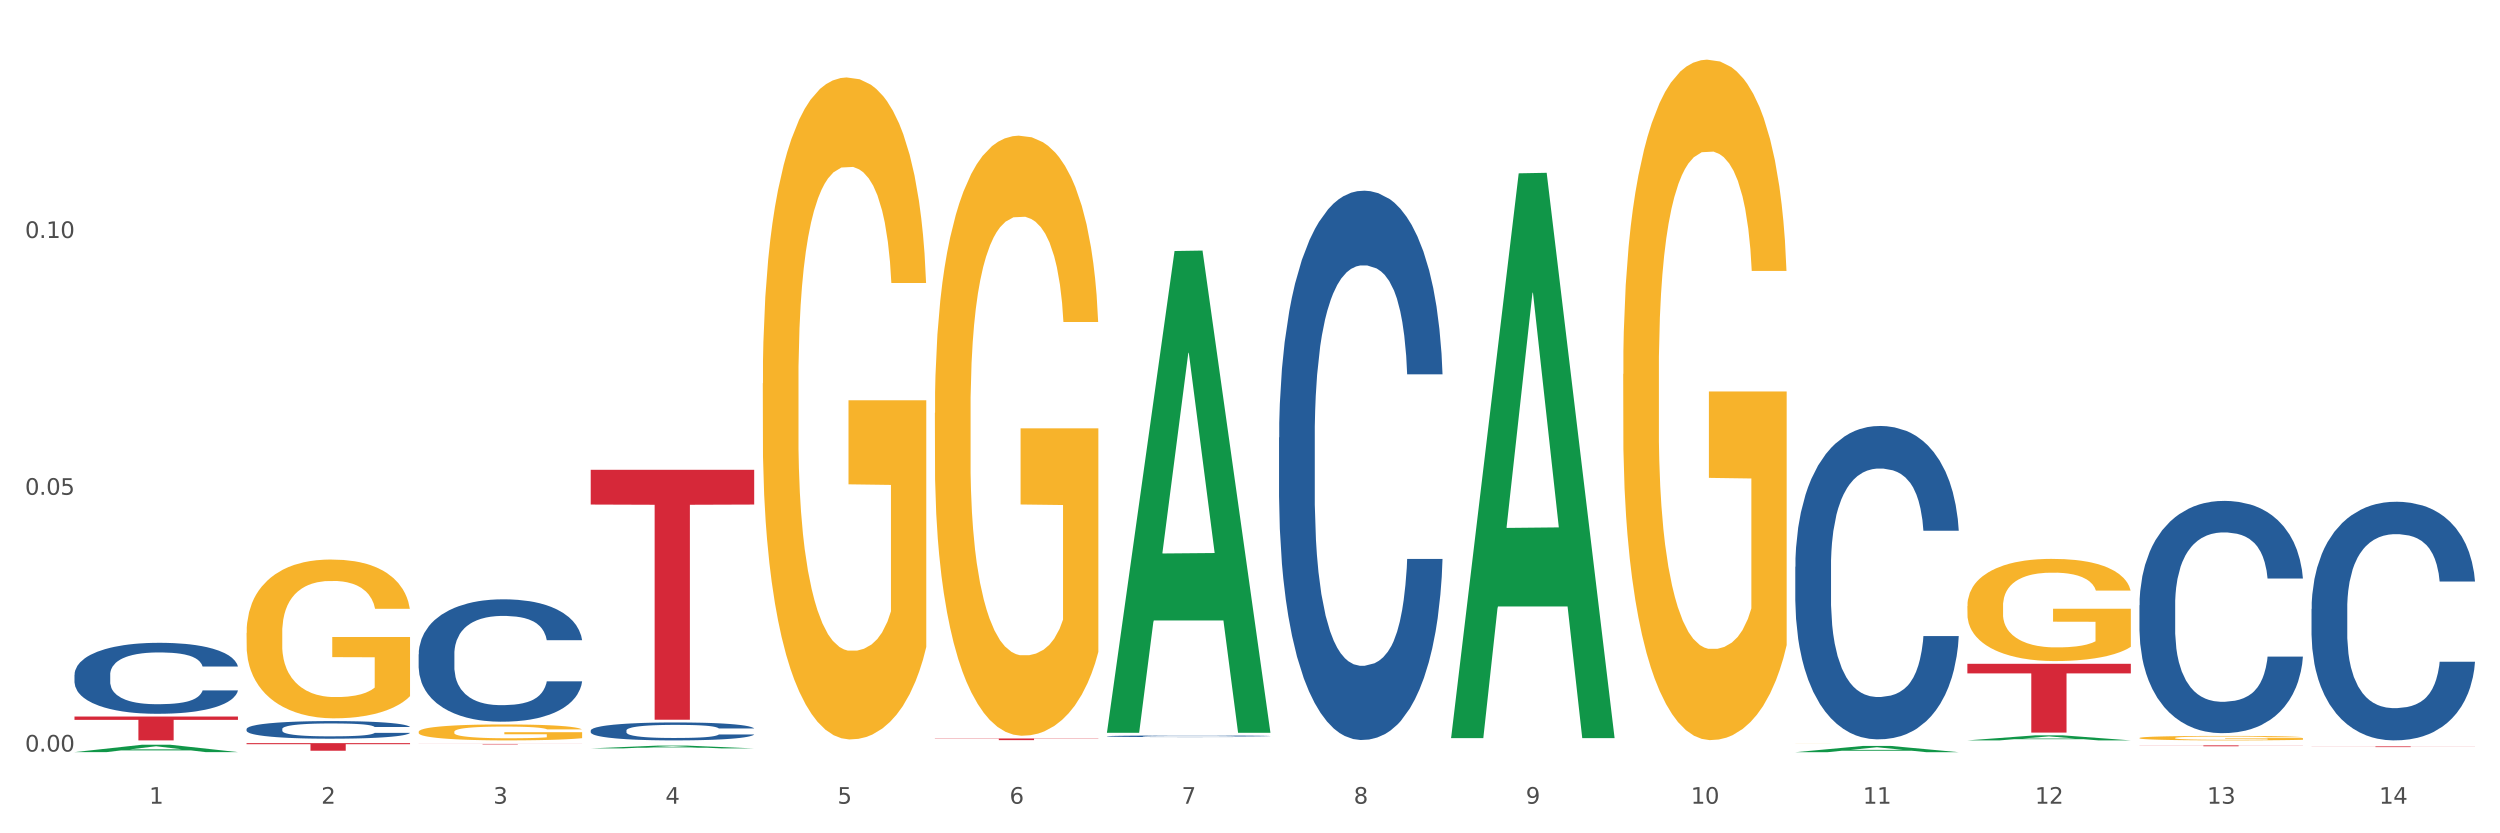 <?xml version="1.0" encoding="utf-8" standalone="no"?>
<!DOCTYPE svg PUBLIC "-//W3C//DTD SVG 1.1//EN"
  "http://www.w3.org/Graphics/SVG/1.1/DTD/svg11.dtd">
<svg xmlns:xlink="http://www.w3.org/1999/xlink" width="1080pt" height="360pt" viewBox="0 0 1080 360" xmlns="http://www.w3.org/2000/svg" version="1.1">
 <rect x="0" y="0" width="1080" height="360" fill="#333333" stroke="none"/>
 <defs>
  <style type="text/css">*{stroke-linejoin: round; stroke-linecap: butt}</style>
 </defs>
 <g id="figure_1">
  <g id="patch_1">
   <path d="M 0 360 
L 1080 360 
L 1080 0 
L 0 0 
z
" style="fill: #ffffff; stroke: #ffffff; stroke-linejoin: miter"/>
  </g>
  <g id="axes_1">
   <g id="matplotlib.axis_1">
    <g id="xtick_1">
     <g id="text_1">
      <!-- 1 -->
      <g style="fill: #4d4d4d" transform="translate(64.432 347.204) scale(0.096 -0.096)">
       <defs>
        <path id="DejaVuSans-31" d="M 794 531 
L 1825 531 
L 1825 4091 
L 703 3866 
L 703 4441 
L 1819 4666 
L 2450 4666 
L 2450 531 
L 3481 531 
L 3481 0 
L 794 0 
L 794 531 
z
" transform="scale(0.016)"/>
       </defs>
       <use xlink:href="#DejaVuSans-31"/>
      </g>
     </g>
    </g>
    <g id="xtick_2">
     <g id="text_2">
      <!-- 2 -->
      <g style="fill: #4d4d4d" transform="translate(138.771 347.204) scale(0.096 -0.096)">
       <defs>
        <path id="DejaVuSans-32" d="M 1228 531 
L 3431 531 
L 3431 0 
L 469 0 
L 469 531 
Q 828 903 1448 1529 
Q 2069 2156 2228 2338 
Q 2531 2678 2651 2914 
Q 2772 3150 2772 3378 
Q 2772 3750 2511 3984 
Q 2250 4219 1831 4219 
Q 1534 4219 1204 4116 
Q 875 4013 500 3803 
L 500 4441 
Q 881 4594 1212 4672 
Q 1544 4750 1819 4750 
Q 2544 4750 2975 4387 
Q 3406 4025 3406 3419 
Q 3406 3131 3298 2873 
Q 3191 2616 2906 2266 
Q 2828 2175 2409 1742 
Q 1991 1309 1228 531 
z
" transform="scale(0.016)"/>
       </defs>
       <use xlink:href="#DejaVuSans-32"/>
      </g>
     </g>
    </g>
    <g id="xtick_3">
     <g id="text_3">
      <!-- 3 -->
      <g style="fill: #4d4d4d" transform="translate(213.109 347.204) scale(0.096 -0.096)">
       <defs>
        <path id="DejaVuSans-33" d="M 2597 2516 
Q 3050 2419 3304 2112 
Q 3559 1806 3559 1356 
Q 3559 666 3084 287 
Q 2609 -91 1734 -91 
Q 1441 -91 1130 -33 
Q 819 25 488 141 
L 488 750 
Q 750 597 1062 519 
Q 1375 441 1716 441 
Q 2309 441 2620 675 
Q 2931 909 2931 1356 
Q 2931 1769 2642 2001 
Q 2353 2234 1838 2234 
L 1294 2234 
L 1294 2753 
L 1863 2753 
Q 2328 2753 2575 2939 
Q 2822 3125 2822 3475 
Q 2822 3834 2567 4026 
Q 2313 4219 1838 4219 
Q 1578 4219 1281 4162 
Q 984 4106 628 3988 
L 628 4550 
Q 988 4650 1302 4700 
Q 1616 4750 1894 4750 
Q 2613 4750 3031 4423 
Q 3450 4097 3450 3541 
Q 3450 3153 3228 2886 
Q 3006 2619 2597 2516 
z
" transform="scale(0.016)"/>
       </defs>
       <use xlink:href="#DejaVuSans-33"/>
      </g>
     </g>
    </g>
    <g id="xtick_4">
     <g id="text_4">
      <!-- 4 -->
      <g style="fill: #4d4d4d" transform="translate(287.448 347.204) scale(0.096 -0.096)">
       <defs>
        <path id="DejaVuSans-34" d="M 2419 4116 
L 825 1625 
L 2419 1625 
L 2419 4116 
z
M 2253 4666 
L 3047 4666 
L 3047 1625 
L 3713 1625 
L 3713 1100 
L 3047 1100 
L 3047 0 
L 2419 0 
L 2419 1100 
L 313 1100 
L 313 1709 
L 2253 4666 
z
" transform="scale(0.016)"/>
       </defs>
       <use xlink:href="#DejaVuSans-34"/>
      </g>
     </g>
    </g>
    <g id="xtick_5">
     <g id="text_5">
      <!-- 5 -->
      <g style="fill: #4d4d4d" transform="translate(361.787 347.204) scale(0.096 -0.096)">
       <defs>
        <path id="DejaVuSans-35" d="M 691 4666 
L 3169 4666 
L 3169 4134 
L 1269 4134 
L 1269 2991 
Q 1406 3038 1543 3061 
Q 1681 3084 1819 3084 
Q 2600 3084 3056 2656 
Q 3513 2228 3513 1497 
Q 3513 744 3044 326 
Q 2575 -91 1722 -91 
Q 1428 -91 1123 -41 
Q 819 9 494 109 
L 494 744 
Q 775 591 1075 516 
Q 1375 441 1709 441 
Q 2250 441 2565 725 
Q 2881 1009 2881 1497 
Q 2881 1984 2565 2268 
Q 2250 2553 1709 2553 
Q 1456 2553 1204 2497 
Q 953 2441 691 2322 
L 691 4666 
z
" transform="scale(0.016)"/>
       </defs>
       <use xlink:href="#DejaVuSans-35"/>
      </g>
     </g>
    </g>
    <g id="xtick_6">
     <g id="text_6">
      <!-- 6 -->
      <g style="fill: #4d4d4d" transform="translate(436.125 347.204) scale(0.096 -0.096)">
       <defs>
        <path id="DejaVuSans-36" d="M 2113 2584 
Q 1688 2584 1439 2293 
Q 1191 2003 1191 1497 
Q 1191 994 1439 701 
Q 1688 409 2113 409 
Q 2538 409 2786 701 
Q 3034 994 3034 1497 
Q 3034 2003 2786 2293 
Q 2538 2584 2113 2584 
z
M 3366 4563 
L 3366 3988 
Q 3128 4100 2886 4159 
Q 2644 4219 2406 4219 
Q 1781 4219 1451 3797 
Q 1122 3375 1075 2522 
Q 1259 2794 1537 2939 
Q 1816 3084 2150 3084 
Q 2853 3084 3261 2657 
Q 3669 2231 3669 1497 
Q 3669 778 3244 343 
Q 2819 -91 2113 -91 
Q 1303 -91 875 529 
Q 447 1150 447 2328 
Q 447 3434 972 4092 
Q 1497 4750 2381 4750 
Q 2619 4750 2861 4703 
Q 3103 4656 3366 4563 
z
" transform="scale(0.016)"/>
       </defs>
       <use xlink:href="#DejaVuSans-36"/>
      </g>
     </g>
    </g>
    <g id="xtick_7">
     <g id="text_7">
      <!-- 7 -->
      <g style="fill: #4d4d4d" transform="translate(510.464 347.204) scale(0.096 -0.096)">
       <defs>
        <path id="DejaVuSans-37" d="M 525 4666 
L 3525 4666 
L 3525 4397 
L 1831 0 
L 1172 0 
L 2766 4134 
L 525 4134 
L 525 4666 
z
" transform="scale(0.016)"/>
       </defs>
       <use xlink:href="#DejaVuSans-37"/>
      </g>
     </g>
    </g>
    <g id="xtick_8">
     <g id="text_8">
      <!-- 8 -->
      <g style="fill: #4d4d4d" transform="translate(584.803 347.204) scale(0.096 -0.096)">
       <defs>
        <path id="DejaVuSans-38" d="M 2034 2216 
Q 1584 2216 1326 1975 
Q 1069 1734 1069 1313 
Q 1069 891 1326 650 
Q 1584 409 2034 409 
Q 2484 409 2743 651 
Q 3003 894 3003 1313 
Q 3003 1734 2745 1975 
Q 2488 2216 2034 2216 
z
M 1403 2484 
Q 997 2584 770 2862 
Q 544 3141 544 3541 
Q 544 4100 942 4425 
Q 1341 4750 2034 4750 
Q 2731 4750 3128 4425 
Q 3525 4100 3525 3541 
Q 3525 3141 3298 2862 
Q 3072 2584 2669 2484 
Q 3125 2378 3379 2068 
Q 3634 1759 3634 1313 
Q 3634 634 3220 271 
Q 2806 -91 2034 -91 
Q 1263 -91 848 271 
Q 434 634 434 1313 
Q 434 1759 690 2068 
Q 947 2378 1403 2484 
z
M 1172 3481 
Q 1172 3119 1398 2916 
Q 1625 2713 2034 2713 
Q 2441 2713 2670 2916 
Q 2900 3119 2900 3481 
Q 2900 3844 2670 4047 
Q 2441 4250 2034 4250 
Q 1625 4250 1398 4047 
Q 1172 3844 1172 3481 
z
" transform="scale(0.016)"/>
       </defs>
       <use xlink:href="#DejaVuSans-38"/>
      </g>
     </g>
    </g>
    <g id="xtick_9">
     <g id="text_9">
      <!-- 9 -->
      <g style="fill: #4d4d4d" transform="translate(659.142 347.204) scale(0.096 -0.096)">
       <defs>
        <path id="DejaVuSans-39" d="M 703 97 
L 703 672 
Q 941 559 1184 500 
Q 1428 441 1663 441 
Q 2288 441 2617 861 
Q 2947 1281 2994 2138 
Q 2813 1869 2534 1725 
Q 2256 1581 1919 1581 
Q 1219 1581 811 2004 
Q 403 2428 403 3163 
Q 403 3881 828 4315 
Q 1253 4750 1959 4750 
Q 2769 4750 3195 4129 
Q 3622 3509 3622 2328 
Q 3622 1225 3098 567 
Q 2575 -91 1691 -91 
Q 1453 -91 1209 -44 
Q 966 3 703 97 
z
M 1959 2075 
Q 2384 2075 2632 2365 
Q 2881 2656 2881 3163 
Q 2881 3666 2632 3958 
Q 2384 4250 1959 4250 
Q 1534 4250 1286 3958 
Q 1038 3666 1038 3163 
Q 1038 2656 1286 2365 
Q 1534 2075 1959 2075 
z
" transform="scale(0.016)"/>
       </defs>
       <use xlink:href="#DejaVuSans-39"/>
      </g>
     </g>
    </g>
    <g id="xtick_10">
     <g id="text_10">
      <!-- 10 -->
      <g style="fill: #4d4d4d" transform="translate(730.426 347.204) scale(0.096 -0.096)">
       <defs>
        <path id="DejaVuSans-30" d="M 2034 4250 
Q 1547 4250 1301 3770 
Q 1056 3291 1056 2328 
Q 1056 1369 1301 889 
Q 1547 409 2034 409 
Q 2525 409 2770 889 
Q 3016 1369 3016 2328 
Q 3016 3291 2770 3770 
Q 2525 4250 2034 4250 
z
M 2034 4750 
Q 2819 4750 3233 4129 
Q 3647 3509 3647 2328 
Q 3647 1150 3233 529 
Q 2819 -91 2034 -91 
Q 1250 -91 836 529 
Q 422 1150 422 2328 
Q 422 3509 836 4129 
Q 1250 4750 2034 4750 
z
" transform="scale(0.016)"/>
       </defs>
       <use xlink:href="#DejaVuSans-31"/>
       <use xlink:href="#DejaVuSans-30" transform="translate(63.623 0)"/>
      </g>
     </g>
    </g>
    <g id="xtick_11">
     <g id="text_11">
      <!-- 11 -->
      <g style="fill: #4d4d4d" transform="translate(804.765 347.204) scale(0.096 -0.096)">
       <use xlink:href="#DejaVuSans-31"/>
       <use xlink:href="#DejaVuSans-31" transform="translate(63.623 0)"/>
      </g>
     </g>
    </g>
    <g id="xtick_12">
     <g id="text_12">
      <!-- 12 -->
      <g style="fill: #4d4d4d" transform="translate(879.104 347.204) scale(0.096 -0.096)">
       <use xlink:href="#DejaVuSans-31"/>
       <use xlink:href="#DejaVuSans-32" transform="translate(63.623 0)"/>
      </g>
     </g>
    </g>
    <g id="xtick_13">
     <g id="text_13">
      <!-- 13 -->
      <g style="fill: #4d4d4d" transform="translate(953.442 347.204) scale(0.096 -0.096)">
       <use xlink:href="#DejaVuSans-31"/>
       <use xlink:href="#DejaVuSans-33" transform="translate(63.623 0)"/>
      </g>
     </g>
    </g>
    <g id="xtick_14">
     <g id="text_14">
      <!-- 14 -->
      <g style="fill: #4d4d4d" transform="translate(1027.781 347.204) scale(0.096 -0.096)">
       <use xlink:href="#DejaVuSans-31"/>
       <use xlink:href="#DejaVuSans-34" transform="translate(63.623 0)"/>
      </g>
     </g>
    </g>
    <g id="xtick_15"/>
    <g id="xtick_16"/>
    <g id="xtick_17"/>
    <g id="xtick_18"/>
    <g id="xtick_19"/>
    <g id="xtick_20"/>
    <g id="xtick_21"/>
    <g id="xtick_22"/>
    <g id="xtick_23"/>
    <g id="xtick_24"/>
    <g id="xtick_25"/>
    <g id="xtick_26"/>
    <g id="xtick_27"/>
   </g>
   <g id="matplotlib.axis_2">
    <g id="ytick_1">
     <g id="text_15">
      <!-- 0.00 -->
      <g style="fill: #4d4d4d" transform="translate(10.8 324.68) scale(0.096 -0.096)">
       <defs>
        <path id="DejaVuSans-2e" d="M 684 794 
L 1344 794 
L 1344 0 
L 684 0 
L 684 794 
z
" transform="scale(0.016)"/>
       </defs>
       <use xlink:href="#DejaVuSans-30"/>
       <use xlink:href="#DejaVuSans-2e" transform="translate(63.623 0)"/>
       <use xlink:href="#DejaVuSans-30" transform="translate(95.41 0)"/>
       <use xlink:href="#DejaVuSans-30" transform="translate(159.033 0)"/>
      </g>
     </g>
    </g>
    <g id="ytick_2">
     <g id="text_16">
      <!-- 0.05 -->
      <g style="fill: #4d4d4d" transform="translate(10.8 213.744) scale(0.096 -0.096)">
       <use xlink:href="#DejaVuSans-30"/>
       <use xlink:href="#DejaVuSans-2e" transform="translate(63.623 0)"/>
       <use xlink:href="#DejaVuSans-30" transform="translate(95.41 0)"/>
       <use xlink:href="#DejaVuSans-35" transform="translate(159.033 0)"/>
      </g>
     </g>
    </g>
    <g id="ytick_3">
     <g id="text_17">
      <!-- 0.10 -->
      <g style="fill: #4d4d4d" transform="translate(10.8 102.808) scale(0.096 -0.096)">
       <use xlink:href="#DejaVuSans-30"/>
       <use xlink:href="#DejaVuSans-2e" transform="translate(63.623 0)"/>
       <use xlink:href="#DejaVuSans-31" transform="translate(95.41 0)"/>
       <use xlink:href="#DejaVuSans-30" transform="translate(159.033 0)"/>
      </g>
     </g>
    </g>
    <g id="ytick_4"/>
    <g id="ytick_5"/>
    <g id="ytick_6"/>
   </g>
   <g id="PolyCollection_1">
    <path d="M 32.175 324.91 
L 32.248 324.907 
L 61.37 321.723 
L 73.456 321.72 
L 102.797 324.916 
L 88.818 324.916 
L 82.484 324.172 
L 52.415 324.172 
L 52.197 324.184 
L 46.081 324.916 
L 32.175 324.916 
L 32.175 324.91 
L 56.201 323.727 
L 78.698 323.724 
L 67.559 322.401 
L 67.413 322.395 
L 67.267 322.404 
L 56.128 323.724 
L 56.201 323.727 
L 32.175 324.91 
z
" clip-path="url(#p1dd35974db)" style="fill: #109648"/>
    <path d="M 180.852 321.371 
L 251.474 321.371 
L 251.474 321.4 
L 223.694 321.4 
L 223.694 321.581 
L 208.465 321.581 
L 208.465 321.4 
L 180.852 321.4 
L 180.852 321.371 
L 180.852 321.371 
z
" clip-path="url(#p1dd35974db)" style="fill: #d62839"/>
    <path d="M 255.191 202.965 
L 325.813 202.965 
L 325.813 217.966 
L 298.033 218.068 
L 298.033 310.914 
L 282.804 310.914 
L 282.804 218.068 
L 255.191 217.966 
L 255.191 203.066 
L 255.191 202.965 
z
" clip-path="url(#p1dd35974db)" style="fill: #d62839"/>
    <path d="M 403.869 319.031 
L 474.49 319.031 
L 474.49 319.13 
L 446.71 319.131 
L 446.71 319.745 
L 431.481 319.745 
L 431.481 319.131 
L 403.869 319.13 
L 403.869 319.032 
L 403.869 319.031 
z
" clip-path="url(#p1dd35974db)" style="fill: #d62839"/>
    <path d="M 849.901 286.765 
L 920.523 286.765 
L 920.523 290.895 
L 892.742 290.923 
L 892.742 316.487 
L 877.514 316.487 
L 877.514 290.923 
L 849.901 290.895 
L 849.901 286.793 
L 849.901 286.765 
z
" clip-path="url(#p1dd35974db)" style="fill: #d62839"/>
    <path d="M 924.24 321.995 
L 994.861 321.995 
L 994.861 322.05 
L 967.081 322.05 
L 967.081 322.389 
L 951.852 322.389 
L 951.852 322.05 
L 924.24 322.05 
L 924.24 321.995 
L 924.24 321.995 
z
" clip-path="url(#p1dd35974db)" style="fill: #d62839"/>
    <path d="M 106.514 273.417 
L 106.597 273.354 
L 106.597 271.098 
L 106.764 269.156 
L 107.598 264.457 
L 108.848 260.572 
L 109.765 258.504 
L 110.683 256.812 
L 111.767 255.121 
L 113.101 253.366 
L 115.519 250.797 
L 117.019 249.482 
L 118.854 248.103 
L 122.189 246.098 
L 124.607 244.97 
L 127.108 244.03 
L 131.194 242.903 
L 133.862 242.401 
L 136.697 242.025 
L 140.115 241.775 
L 142.7 241.712 
L 148.37 241.9 
L 153.206 242.464 
L 155.54 242.903 
L 158.542 243.654 
L 160.126 244.156 
L 162.711 245.158 
L 165.379 246.474 
L 167.213 247.602 
L 169.965 249.732 
L 172.049 251.863 
L 173.967 254.494 
L 174.968 256.311 
L 175.718 258.003 
L 176.385 259.945 
L 177.052 263.016 
L 162.044 263.016 
L 161.46 260.823 
L 160.543 258.755 
L 159.209 256.75 
L 158.042 255.497 
L 156.041 253.93 
L 154.206 252.928 
L 152.289 252.176 
L 149.954 251.549 
L 148.12 251.236 
L 145.535 250.985 
L 140.449 251.048 
L 137.03 251.549 
L 134.696 252.176 
L 133.195 252.74 
L 131.861 253.366 
L 130.36 254.244 
L 128.609 255.559 
L 127.358 256.75 
L 126.108 258.254 
L 125.107 259.757 
L 124.19 261.512 
L 123.44 263.391 
L 122.856 265.334 
L 122.356 267.715 
L 121.939 271.662 
L 121.939 280.246 
L 122.106 282.189 
L 122.522 284.758 
L 123.023 286.7 
L 123.856 289.018 
L 124.607 290.585 
L 126.024 292.84 
L 127.609 294.72 
L 128.859 295.911 
L 130.11 296.913 
L 132.278 298.291 
L 134.696 299.419 
L 136.78 300.109 
L 139.615 300.735 
L 141.533 300.986 
L 143.2 301.111 
L 147.286 301.111 
L 150.204 300.923 
L 153.456 300.484 
L 155.957 299.921 
L 158.042 299.231 
L 160.376 298.104 
L 161.877 297.038 
L 161.877 283.943 
L 143.534 283.88 
L 143.534 275.171 
L 177.135 275.171 
L 177.135 300.735 
L 175.718 302.051 
L 174.134 303.241 
L 172.466 304.307 
L 169.965 305.622 
L 166.963 306.876 
L 164.295 307.753 
L 161.46 308.505 
L 158.125 309.194 
L 153.789 309.82 
L 151.121 310.071 
L 147.786 310.259 
L 143.867 310.322 
L 140.449 310.196 
L 137.114 309.883 
L 133.612 309.319 
L 130.193 308.505 
L 127.609 307.69 
L 125.024 306.688 
L 122.272 305.372 
L 120.104 304.119 
L 118.437 302.991 
L 116.603 301.55 
L 114.601 299.67 
L 113.101 297.978 
L 111.767 296.224 
L 110.349 293.968 
L 109.349 292.026 
L 108.348 289.582 
L 107.764 287.765 
L 107.097 284.946 
L 106.597 280.998 
L 106.514 273.417 
z
" clip-path="url(#p1dd35974db)" style="fill: #f7b32b"/>
    <path d="M 998.578 263.075 
L 998.662 262.981 
L 998.662 260.345 
L 998.912 256.767 
L 999.83 250.176 
L 1000.999 245.186 
L 1003.003 239.348 
L 1004.088 236.9 
L 1005.507 234.169 
L 1008.429 229.744 
L 1011.768 225.978 
L 1014.105 223.906 
L 1015.858 222.588 
L 1019.781 220.234 
L 1022.035 219.198 
L 1024.373 218.351 
L 1026.376 217.786 
L 1029.715 217.127 
L 1032.387 216.844 
L 1035.475 216.75 
L 1038.063 216.844 
L 1041.486 217.221 
L 1046.494 218.351 
L 1048.414 219.01 
L 1051.002 220.14 
L 1053.673 221.646 
L 1055.844 223.153 
L 1058.348 225.319 
L 1060.936 228.143 
L 1063.44 231.721 
L 1065.193 235.017 
L 1066.612 238.5 
L 1067.864 242.738 
L 1068.783 247.351 
L 1069.2 251.212 
L 1053.924 251.212 
L 1053.506 247.728 
L 1052.671 243.962 
L 1051.837 241.419 
L 1050.918 239.348 
L 1049.499 236.994 
L 1048.247 235.487 
L 1046.16 233.698 
L 1044.24 232.569 
L 1042.654 231.909 
L 1040.734 231.345 
L 1036.644 230.78 
L 1033.722 230.78 
L 1031.886 230.968 
L 1029.632 231.439 
L 1027.712 232.098 
L 1025.458 233.228 
L 1023.705 234.452 
L 1021.952 236.052 
L 1020.95 237.182 
L 1019.448 239.254 
L 1018.446 240.949 
L 1017.11 243.867 
L 1016.359 245.939 
L 1015.023 251.306 
L 1014.439 255.26 
L 1014.188 257.991 
L 1014.022 261.004 
L 1014.022 275.692 
L 1014.522 282.283 
L 1014.94 285.108 
L 1015.608 288.309 
L 1016.86 292.452 
L 1018.696 296.501 
L 1020.616 299.42 
L 1022.202 301.209 
L 1023.705 302.527 
L 1025.207 303.563 
L 1027.044 304.504 
L 1028.547 305.069 
L 1030.8 305.634 
L 1033.472 305.917 
L 1035.559 305.917 
L 1039.816 305.446 
L 1041.736 304.975 
L 1043.572 304.316 
L 1045.576 303.28 
L 1047.162 302.15 
L 1048.08 301.303 
L 1049.583 299.514 
L 1050.752 297.631 
L 1051.753 295.465 
L 1052.421 293.582 
L 1053.172 290.757 
L 1053.757 287.556 
L 1053.924 285.861 
L 1069.2 285.861 
L 1068.866 289.251 
L 1068.282 292.546 
L 1067.113 296.972 
L 1066.195 299.514 
L 1064.776 302.621 
L 1063.273 305.258 
L 1061.186 308.176 
L 1059.266 310.342 
L 1057.263 312.225 
L 1055.092 313.92 
L 1051.169 316.274 
L 1049.75 316.933 
L 1046.745 318.063 
L 1044.407 318.722 
L 1040.985 319.381 
L 1037.479 319.758 
L 1033.806 319.852 
L 1030.55 319.664 
L 1026.96 319.099 
L 1024.707 318.534 
L 1022.202 317.686 
L 1019.281 316.368 
L 1016.526 314.767 
L 1013.938 312.884 
L 1011.517 310.719 
L 1009.263 308.271 
L 1006.342 304.222 
L 1004.171 300.267 
L 1002.585 296.595 
L 1001.5 293.488 
L 1000.415 289.533 
L 999.83 286.803 
L 998.912 280.212 
L 998.578 274.092 
L 998.578 263.075 
z
" clip-path="url(#p1dd35974db)" style="fill: #255c99"/>
    <path d="M 924.24 261.469 
L 924.323 261.377 
L 924.323 258.811 
L 924.573 255.329 
L 925.492 248.914 
L 926.66 244.057 
L 928.664 238.375 
L 929.749 235.992 
L 931.168 233.335 
L 934.09 229.028 
L 937.429 225.362 
L 939.766 223.346 
L 941.519 222.063 
L 945.443 219.772 
L 947.697 218.764 
L 950.034 217.939 
L 952.037 217.389 
L 955.377 216.748 
L 958.048 216.473 
L 961.136 216.381 
L 963.724 216.473 
L 967.147 216.839 
L 972.155 217.939 
L 974.075 218.58 
L 976.663 219.68 
L 979.335 221.146 
L 981.505 222.613 
L 984.009 224.72 
L 986.597 227.47 
L 989.101 230.952 
L 990.854 234.16 
L 992.273 237.55 
L 993.526 241.674 
L 994.444 246.165 
L 994.861 249.922 
L 979.585 249.922 
L 979.168 246.531 
L 978.333 242.866 
L 977.498 240.391 
L 976.58 238.375 
L 975.161 236.084 
L 973.908 234.618 
L 971.822 232.877 
L 969.902 231.777 
L 968.316 231.135 
L 966.396 230.586 
L 962.305 230.036 
L 959.383 230.036 
L 957.547 230.219 
L 955.293 230.677 
L 953.373 231.319 
L 951.119 232.418 
L 949.366 233.61 
L 947.613 235.168 
L 946.611 236.267 
L 945.109 238.283 
L 944.107 239.933 
L 942.771 242.774 
L 942.02 244.79 
L 940.685 250.014 
L 940.1 253.863 
L 939.85 256.52 
L 939.683 259.453 
L 939.683 273.749 
L 940.184 280.164 
L 940.601 282.913 
L 941.269 286.029 
L 942.521 290.061 
L 944.358 294.002 
L 946.278 296.843 
L 947.864 298.584 
L 949.366 299.867 
L 950.869 300.875 
L 952.705 301.792 
L 954.208 302.341 
L 956.462 302.891 
L 959.133 303.166 
L 961.22 303.166 
L 965.477 302.708 
L 967.397 302.25 
L 969.234 301.608 
L 971.237 300.6 
L 972.823 299.501 
L 973.742 298.676 
L 975.244 296.935 
L 976.413 295.102 
L 977.415 292.994 
L 978.082 291.161 
L 978.834 288.412 
L 979.418 285.296 
L 979.585 283.646 
L 994.861 283.646 
L 994.527 286.946 
L 993.943 290.153 
L 992.774 294.46 
L 991.856 296.935 
L 990.437 299.959 
L 988.934 302.525 
L 986.847 305.366 
L 984.927 307.473 
L 982.924 309.306 
L 980.754 310.956 
L 976.83 313.247 
L 975.411 313.888 
L 972.406 314.988 
L 970.069 315.63 
L 966.646 316.271 
L 963.14 316.638 
L 959.467 316.729 
L 956.211 316.546 
L 952.622 315.996 
L 950.368 315.446 
L 947.864 314.622 
L 944.942 313.339 
L 942.187 311.781 
L 939.599 309.948 
L 937.178 307.84 
L 934.925 305.457 
L 932.003 301.517 
L 929.832 297.668 
L 928.246 294.094 
L 927.161 291.069 
L 926.076 287.22 
L 925.492 284.563 
L 924.573 278.148 
L 924.24 272.191 
L 924.24 261.469 
z
" clip-path="url(#p1dd35974db)" style="fill: #255c99"/>
    <path d="M 775.562 244.848 
L 775.646 244.724 
L 775.646 241.262 
L 775.896 236.564 
L 776.814 227.908 
L 777.983 221.355 
L 779.986 213.689 
L 781.072 210.474 
L 782.491 206.888 
L 785.412 201.077 
L 788.752 196.131 
L 791.089 193.411 
L 792.842 191.68 
L 796.765 188.589 
L 799.019 187.229 
L 801.357 186.116 
L 803.36 185.374 
L 806.699 184.508 
L 809.37 184.138 
L 812.459 184.014 
L 815.047 184.138 
L 818.469 184.632 
L 823.478 186.116 
L 825.398 186.981 
L 827.986 188.465 
L 830.657 190.443 
L 832.828 192.422 
L 835.332 195.266 
L 837.92 198.975 
L 840.424 203.674 
L 842.177 208.001 
L 843.596 212.576 
L 844.848 218.14 
L 845.766 224.199 
L 846.184 229.268 
L 830.908 229.268 
L 830.49 224.694 
L 829.655 219.748 
L 828.821 216.409 
L 827.902 213.689 
L 826.483 210.598 
L 825.231 208.619 
L 823.144 206.27 
L 821.224 204.786 
L 819.638 203.921 
L 817.718 203.179 
L 813.628 202.437 
L 810.706 202.437 
L 808.87 202.684 
L 806.616 203.303 
L 804.696 204.168 
L 802.442 205.652 
L 800.689 207.259 
L 798.936 209.361 
L 797.934 210.845 
L 796.431 213.565 
L 795.43 215.791 
L 794.094 219.624 
L 793.343 222.344 
L 792.007 229.392 
L 791.423 234.585 
L 791.172 238.171 
L 791.005 242.128 
L 791.005 261.416 
L 791.506 270.072 
L 791.924 273.781 
L 792.591 277.985 
L 793.844 283.425 
L 795.68 288.742 
L 797.6 292.575 
L 799.186 294.925 
L 800.689 296.656 
L 802.191 298.016 
L 804.028 299.252 
L 805.53 299.994 
L 807.784 300.736 
L 810.456 301.107 
L 812.543 301.107 
L 816.8 300.489 
L 818.72 299.87 
L 820.556 299.005 
L 822.56 297.645 
L 824.146 296.161 
L 825.064 295.048 
L 826.567 292.699 
L 827.735 290.226 
L 828.737 287.382 
L 829.405 284.909 
L 830.156 281.2 
L 830.741 276.996 
L 830.908 274.77 
L 846.184 274.77 
L 845.85 279.222 
L 845.266 283.549 
L 844.097 289.361 
L 843.179 292.699 
L 841.76 296.779 
L 840.257 300.241 
L 838.17 304.074 
L 836.25 306.918 
L 834.247 309.391 
L 832.076 311.617 
L 828.153 314.708 
L 826.734 315.574 
L 823.728 317.057 
L 821.391 317.923 
L 817.969 318.788 
L 814.463 319.283 
L 810.79 319.407 
L 807.534 319.159 
L 803.944 318.417 
L 801.69 317.676 
L 799.186 316.563 
L 796.264 314.832 
L 793.51 312.73 
L 790.922 310.257 
L 788.501 307.413 
L 786.247 304.198 
L 783.325 298.881 
L 781.155 293.688 
L 779.569 288.866 
L 778.484 284.786 
L 777.399 279.592 
L 776.814 276.007 
L 775.896 267.351 
L 775.562 259.314 
L 775.562 244.848 
z
" clip-path="url(#p1dd35974db)" style="fill: #255c99"/>
    <path d="M 552.546 189.006 
L 552.629 188.789 
L 552.629 182.721 
L 552.88 174.485 
L 553.798 159.314 
L 554.967 147.828 
L 556.97 134.391 
L 558.055 128.756 
L 559.475 122.47 
L 562.396 112.284 
L 565.735 103.615 
L 568.073 98.847 
L 569.826 95.813 
L 573.749 90.395 
L 576.003 88.011 
L 578.34 86.06 
L 580.344 84.76 
L 583.683 83.243 
L 586.354 82.592 
L 589.443 82.376 
L 592.031 82.592 
L 595.453 83.459 
L 600.462 86.06 
L 602.382 87.577 
L 604.97 90.178 
L 607.641 93.646 
L 609.811 97.113 
L 612.316 102.098 
L 614.903 108.6 
L 617.408 116.836 
L 619.161 124.421 
L 620.58 132.44 
L 621.832 142.193 
L 622.75 152.812 
L 623.168 161.698 
L 607.891 161.698 
L 607.474 153.679 
L 606.639 145.01 
L 605.804 139.159 
L 604.886 134.391 
L 603.467 128.972 
L 602.215 125.505 
L 600.128 121.387 
L 598.208 118.786 
L 596.622 117.269 
L 594.702 115.969 
L 590.612 114.668 
L 587.69 114.668 
L 585.853 115.102 
L 583.6 116.185 
L 581.68 117.702 
L 579.426 120.303 
L 577.673 123.121 
L 575.92 126.805 
L 574.918 129.406 
L 573.415 134.174 
L 572.414 138.075 
L 571.078 144.793 
L 570.327 149.561 
L 568.991 161.915 
L 568.407 171.018 
L 568.156 177.303 
L 567.989 184.238 
L 567.989 218.048 
L 568.49 233.219 
L 568.908 239.72 
L 569.575 247.089 
L 570.827 256.625 
L 572.664 265.945 
L 574.584 272.663 
L 576.17 276.781 
L 577.673 279.815 
L 579.175 282.199 
L 581.012 284.366 
L 582.514 285.667 
L 584.768 286.967 
L 587.439 287.617 
L 589.526 287.617 
L 593.784 286.534 
L 595.704 285.45 
L 597.54 283.933 
L 599.544 281.549 
L 601.13 278.948 
L 602.048 276.998 
L 603.551 272.88 
L 604.719 268.545 
L 605.721 263.561 
L 606.389 259.226 
L 607.14 252.724 
L 607.724 245.355 
L 607.891 241.454 
L 623.168 241.454 
L 622.834 249.257 
L 622.249 256.842 
L 621.081 267.028 
L 620.163 272.88 
L 618.743 280.032 
L 617.241 286.1 
L 615.154 292.819 
L 613.234 297.804 
L 611.23 302.138 
L 609.06 306.039 
L 605.137 311.458 
L 603.718 312.975 
L 600.712 315.575 
L 598.375 317.092 
L 594.952 318.61 
L 591.446 319.476 
L 587.773 319.693 
L 584.518 319.26 
L 580.928 317.959 
L 578.674 316.659 
L 576.17 314.708 
L 573.248 311.674 
L 570.494 307.99 
L 567.906 303.655 
L 565.485 298.671 
L 563.231 293.036 
L 560.309 283.716 
L 558.139 274.614 
L 556.553 266.161 
L 555.468 259.009 
L 554.382 249.907 
L 553.798 243.622 
L 552.88 228.451 
L 552.546 214.363 
L 552.546 189.006 
z
" clip-path="url(#p1dd35974db)" style="fill: #255c99"/>
    <path d="M 478.207 318.048 
L 478.291 318.048 
L 478.291 318.03 
L 478.541 318.006 
L 479.459 317.962 
L 480.628 317.928 
L 482.632 317.889 
L 483.717 317.872 
L 485.136 317.854 
L 488.058 317.824 
L 491.397 317.799 
L 493.734 317.785 
L 495.487 317.776 
L 499.41 317.76 
L 501.664 317.753 
L 504.002 317.747 
L 506.005 317.744 
L 509.344 317.739 
L 512.016 317.737 
L 515.104 317.737 
L 517.692 317.737 
L 521.115 317.74 
L 526.123 317.747 
L 528.043 317.752 
L 530.631 317.76 
L 533.302 317.77 
L 535.473 317.78 
L 537.977 317.794 
L 540.565 317.813 
L 543.069 317.837 
L 544.822 317.86 
L 546.241 317.883 
L 547.493 317.912 
L 548.412 317.943 
L 548.829 317.969 
L 533.553 317.969 
L 533.135 317.945 
L 532.301 317.92 
L 531.466 317.903 
L 530.548 317.889 
L 529.128 317.873 
L 527.876 317.863 
L 525.789 317.851 
L 523.869 317.843 
L 522.283 317.839 
L 520.363 317.835 
L 516.273 317.831 
L 513.351 317.831 
L 511.515 317.832 
L 509.261 317.836 
L 507.341 317.84 
L 505.087 317.848 
L 503.334 317.856 
L 501.581 317.867 
L 500.579 317.874 
L 499.077 317.888 
L 498.075 317.9 
L 496.739 317.919 
L 495.988 317.933 
L 494.652 317.969 
L 494.068 317.996 
L 493.818 318.014 
L 493.651 318.034 
L 493.651 318.133 
L 494.151 318.178 
L 494.569 318.197 
L 495.237 318.218 
L 496.489 318.246 
L 498.325 318.273 
L 500.245 318.293 
L 501.831 318.305 
L 503.334 318.314 
L 504.837 318.321 
L 506.673 318.327 
L 508.176 318.331 
L 510.429 318.335 
L 513.101 318.337 
L 515.188 318.337 
L 519.445 318.333 
L 521.365 318.33 
L 523.202 318.326 
L 525.205 318.319 
L 526.791 318.311 
L 527.709 318.306 
L 529.212 318.294 
L 530.381 318.281 
L 531.382 318.266 
L 532.05 318.254 
L 532.801 318.235 
L 533.386 318.213 
L 533.553 318.202 
L 548.829 318.202 
L 548.495 318.225 
L 547.911 318.247 
L 546.742 318.276 
L 545.824 318.294 
L 544.405 318.314 
L 542.902 318.332 
L 540.815 318.352 
L 538.895 318.366 
L 536.892 318.379 
L 534.721 318.39 
L 530.798 318.406 
L 529.379 318.411 
L 526.374 318.418 
L 524.036 318.423 
L 520.614 318.427 
L 517.108 318.43 
L 513.435 318.43 
L 510.179 318.429 
L 506.59 318.425 
L 504.336 318.422 
L 501.831 318.416 
L 498.91 318.407 
L 496.155 318.396 
L 493.567 318.384 
L 491.146 318.369 
L 488.892 318.352 
L 485.971 318.325 
L 483.8 318.299 
L 482.214 318.274 
L 481.129 318.253 
L 480.044 318.226 
L 479.459 318.208 
L 478.541 318.164 
L 478.207 318.123 
L 478.207 318.048 
z
" clip-path="url(#p1dd35974db)" style="fill: #255c99"/>
    <path d="M 255.191 315.581 
L 255.275 315.573 
L 255.275 315.375 
L 255.525 315.106 
L 256.443 314.61 
L 257.612 314.235 
L 259.615 313.796 
L 260.701 313.611 
L 262.12 313.406 
L 265.041 313.073 
L 268.381 312.79 
L 270.718 312.634 
L 272.471 312.535 
L 276.394 312.358 
L 278.648 312.28 
L 280.986 312.216 
L 282.989 312.173 
L 286.328 312.124 
L 288.999 312.103 
L 292.088 312.096 
L 294.676 312.103 
L 298.098 312.131 
L 303.107 312.216 
L 305.027 312.266 
L 307.615 312.351 
L 310.286 312.464 
L 312.457 312.577 
L 314.961 312.74 
L 317.549 312.953 
L 320.053 313.222 
L 321.806 313.47 
L 323.225 313.732 
L 324.477 314.051 
L 325.396 314.398 
L 325.813 314.688 
L 310.537 314.688 
L 310.119 314.426 
L 309.284 314.143 
L 308.45 313.951 
L 307.531 313.796 
L 306.112 313.618 
L 304.86 313.505 
L 302.773 313.371 
L 300.853 313.286 
L 299.267 313.236 
L 297.347 313.193 
L 293.257 313.151 
L 290.335 313.151 
L 288.499 313.165 
L 286.245 313.201 
L 284.325 313.25 
L 282.071 313.335 
L 280.318 313.427 
L 278.565 313.548 
L 277.563 313.633 
L 276.06 313.788 
L 275.059 313.916 
L 273.723 314.136 
L 272.972 314.291 
L 271.636 314.695 
L 271.052 314.993 
L 270.801 315.198 
L 270.634 315.425 
L 270.634 316.53 
L 271.135 317.026 
L 271.553 317.238 
L 272.22 317.479 
L 273.473 317.791 
L 275.309 318.095 
L 277.229 318.315 
L 278.815 318.449 
L 280.318 318.548 
L 281.82 318.626 
L 283.657 318.697 
L 285.159 318.74 
L 287.413 318.782 
L 290.085 318.803 
L 292.172 318.803 
L 296.429 318.768 
L 298.349 318.733 
L 300.185 318.683 
L 302.189 318.605 
L 303.775 318.52 
L 304.693 318.456 
L 306.196 318.322 
L 307.364 318.18 
L 308.366 318.017 
L 309.034 317.876 
L 309.785 317.663 
L 310.37 317.422 
L 310.537 317.295 
L 325.813 317.295 
L 325.479 317.55 
L 324.895 317.798 
L 323.726 318.131 
L 322.808 318.322 
L 321.389 318.556 
L 319.886 318.754 
L 317.799 318.973 
L 315.879 319.136 
L 313.876 319.278 
L 311.705 319.406 
L 307.782 319.583 
L 306.363 319.632 
L 303.358 319.717 
L 301.02 319.767 
L 297.598 319.816 
L 294.092 319.845 
L 290.419 319.852 
L 287.163 319.838 
L 283.573 319.795 
L 281.32 319.753 
L 278.815 319.689 
L 275.893 319.59 
L 273.139 319.469 
L 270.551 319.328 
L 268.13 319.165 
L 265.876 318.981 
L 262.955 318.676 
L 260.784 318.378 
L 259.198 318.102 
L 258.113 317.868 
L 257.028 317.571 
L 256.443 317.366 
L 255.525 316.87 
L 255.191 316.409 
L 255.191 315.581 
z
" clip-path="url(#p1dd35974db)" style="fill: #255c99"/>
    <path d="M 180.852 282.658 
L 180.936 282.61 
L 180.936 281.258 
L 181.186 279.423 
L 182.105 276.042 
L 183.273 273.483 
L 185.277 270.489 
L 186.362 269.233 
L 187.781 267.833 
L 190.703 265.563 
L 194.042 263.631 
L 196.379 262.569 
L 198.132 261.893 
L 202.056 260.686 
L 204.31 260.154 
L 206.647 259.72 
L 208.65 259.43 
L 211.989 259.092 
L 214.661 258.947 
L 217.749 258.899 
L 220.337 258.947 
L 223.76 259.14 
L 228.768 259.72 
L 230.688 260.058 
L 233.276 260.637 
L 235.947 261.41 
L 238.118 262.183 
L 240.622 263.293 
L 243.21 264.742 
L 245.714 266.577 
L 247.467 268.267 
L 248.886 270.054 
L 250.139 272.227 
L 251.057 274.594 
L 251.474 276.574 
L 236.198 276.574 
L 235.78 274.787 
L 234.946 272.855 
L 234.111 271.551 
L 233.193 270.489 
L 231.774 269.282 
L 230.521 268.509 
L 228.434 267.591 
L 226.514 267.012 
L 224.928 266.674 
L 223.008 266.384 
L 218.918 266.094 
L 215.996 266.094 
L 214.16 266.191 
L 211.906 266.432 
L 209.986 266.77 
L 207.732 267.35 
L 205.979 267.978 
L 204.226 268.799 
L 203.224 269.378 
L 201.722 270.441 
L 200.72 271.31 
L 199.384 272.807 
L 198.633 273.869 
L 197.297 276.622 
L 196.713 278.65 
L 196.463 280.051 
L 196.296 281.596 
L 196.296 289.13 
L 196.797 292.51 
L 197.214 293.959 
L 197.882 295.601 
L 199.134 297.726 
L 200.97 299.802 
L 202.89 301.299 
L 204.476 302.217 
L 205.979 302.893 
L 207.482 303.424 
L 209.318 303.907 
L 210.821 304.197 
L 213.075 304.486 
L 215.746 304.631 
L 217.833 304.631 
L 222.09 304.39 
L 224.01 304.148 
L 225.847 303.81 
L 227.85 303.279 
L 229.436 302.7 
L 230.354 302.265 
L 231.857 301.347 
L 233.026 300.382 
L 234.027 299.271 
L 234.695 298.305 
L 235.447 296.856 
L 236.031 295.214 
L 236.198 294.345 
L 251.474 294.345 
L 251.14 296.084 
L 250.556 297.774 
L 249.387 300.044 
L 248.469 301.347 
L 247.05 302.941 
L 245.547 304.293 
L 243.46 305.79 
L 241.54 306.901 
L 239.537 307.867 
L 237.367 308.736 
L 233.443 309.943 
L 232.024 310.281 
L 229.019 310.861 
L 226.681 311.199 
L 223.259 311.537 
L 219.753 311.73 
L 216.08 311.778 
L 212.824 311.682 
L 209.235 311.392 
L 206.981 311.102 
L 204.476 310.668 
L 201.555 309.992 
L 198.8 309.171 
L 196.212 308.205 
L 193.791 307.094 
L 191.538 305.839 
L 188.616 303.762 
L 186.445 301.734 
L 184.859 299.85 
L 183.774 298.257 
L 182.689 296.228 
L 182.105 294.828 
L 181.186 291.448 
L 180.852 288.309 
L 180.852 282.658 
z
" clip-path="url(#p1dd35974db)" style="fill: #255c99"/>
    <path d="M 106.514 314.927 
L 106.597 314.92 
L 106.597 314.725 
L 106.848 314.461 
L 107.766 313.974 
L 108.935 313.605 
L 110.938 313.173 
L 112.023 312.992 
L 113.442 312.79 
L 116.364 312.463 
L 119.703 312.185 
L 122.04 312.032 
L 123.794 311.934 
L 127.717 311.76 
L 129.971 311.684 
L 132.308 311.621 
L 134.312 311.579 
L 137.651 311.531 
L 140.322 311.51 
L 143.411 311.503 
L 145.998 311.51 
L 149.421 311.538 
L 154.43 311.621 
L 156.35 311.67 
L 158.937 311.753 
L 161.609 311.865 
L 163.779 311.976 
L 166.283 312.136 
L 168.871 312.345 
L 171.376 312.609 
L 173.129 312.853 
L 174.548 313.111 
L 175.8 313.424 
L 176.718 313.765 
L 177.135 314.05 
L 161.859 314.05 
L 161.442 313.793 
L 160.607 313.514 
L 159.772 313.326 
L 158.854 313.173 
L 157.435 312.999 
L 156.183 312.888 
L 154.096 312.756 
L 152.176 312.672 
L 150.59 312.623 
L 148.67 312.582 
L 144.579 312.54 
L 141.658 312.54 
L 139.821 312.554 
L 137.567 312.589 
L 135.647 312.637 
L 133.393 312.721 
L 131.64 312.811 
L 129.887 312.93 
L 128.886 313.013 
L 127.383 313.166 
L 126.381 313.291 
L 125.046 313.507 
L 124.294 313.66 
L 122.959 314.057 
L 122.374 314.349 
L 122.124 314.551 
L 121.957 314.774 
L 121.957 315.86 
L 122.458 316.347 
L 122.875 316.556 
L 123.543 316.792 
L 124.795 317.099 
L 126.632 317.398 
L 128.552 317.614 
L 130.138 317.746 
L 131.64 317.843 
L 133.143 317.92 
L 134.979 317.99 
L 136.482 318.031 
L 138.736 318.073 
L 141.407 318.094 
L 143.494 318.094 
L 147.751 318.059 
L 149.671 318.024 
L 151.508 317.976 
L 153.511 317.899 
L 155.097 317.816 
L 156.016 317.753 
L 157.518 317.621 
L 158.687 317.481 
L 159.689 317.321 
L 160.357 317.182 
L 161.108 316.973 
L 161.692 316.737 
L 161.859 316.611 
L 177.135 316.611 
L 176.802 316.862 
L 176.217 317.106 
L 175.049 317.433 
L 174.13 317.621 
L 172.711 317.85 
L 171.209 318.045 
L 169.122 318.261 
L 167.202 318.421 
L 165.198 318.56 
L 163.028 318.686 
L 159.104 318.86 
L 157.685 318.908 
L 154.68 318.992 
L 152.343 319.04 
L 148.92 319.089 
L 145.414 319.117 
L 141.741 319.124 
L 138.486 319.11 
L 134.896 319.068 
L 132.642 319.027 
L 130.138 318.964 
L 127.216 318.866 
L 124.461 318.748 
L 121.874 318.609 
L 119.453 318.449 
L 117.199 318.268 
L 114.277 317.969 
L 112.107 317.676 
L 110.521 317.405 
L 109.435 317.175 
L 108.35 316.883 
L 107.766 316.681 
L 106.848 316.194 
L 106.514 315.741 
L 106.514 314.927 
z
" clip-path="url(#p1dd35974db)" style="fill: #255c99"/>
    <path d="M 32.175 291.473 
L 32.258 291.445 
L 32.258 290.661 
L 32.509 289.597 
L 33.427 287.636 
L 34.596 286.151 
L 36.599 284.414 
L 37.684 283.686 
L 39.104 282.874 
L 42.025 281.557 
L 45.364 280.437 
L 47.702 279.821 
L 49.455 279.428 
L 53.378 278.728 
L 55.632 278.42 
L 57.969 278.168 
L 59.973 278 
L 63.312 277.804 
L 65.983 277.72 
L 69.072 277.692 
L 71.66 277.72 
L 75.082 277.832 
L 80.091 278.168 
L 82.011 278.364 
L 84.599 278.7 
L 87.27 279.148 
L 89.44 279.597 
L 91.945 280.241 
L 94.533 281.081 
L 97.037 282.146 
L 98.79 283.126 
L 100.209 284.162 
L 101.461 285.423 
L 102.379 286.795 
L 102.797 287.944 
L 87.52 287.944 
L 87.103 286.907 
L 86.268 285.787 
L 85.434 285.031 
L 84.515 284.414 
L 83.096 283.714 
L 81.844 283.266 
L 79.757 282.734 
L 77.837 282.398 
L 76.251 282.202 
L 74.331 282.034 
L 70.241 281.865 
L 67.319 281.865 
L 65.482 281.921 
L 63.229 282.062 
L 61.309 282.258 
L 59.055 282.594 
L 57.302 282.958 
L 55.549 283.434 
L 54.547 283.77 
L 53.044 284.386 
L 52.043 284.891 
L 50.707 285.759 
L 49.956 286.375 
L 48.62 287.972 
L 48.036 289.148 
L 47.785 289.961 
L 47.618 290.857 
L 47.618 295.227 
L 48.119 297.188 
L 48.537 298.028 
L 49.204 298.98 
L 50.457 300.213 
L 52.293 301.417 
L 54.213 302.286 
L 55.799 302.818 
L 57.302 303.21 
L 58.804 303.518 
L 60.641 303.798 
L 62.143 303.966 
L 64.397 304.134 
L 67.069 304.218 
L 69.155 304.218 
L 73.413 304.078 
L 75.333 303.938 
L 77.169 303.742 
L 79.173 303.434 
L 80.759 303.098 
L 81.677 302.846 
L 83.18 302.314 
L 84.348 301.753 
L 85.35 301.109 
L 86.018 300.549 
L 86.769 299.709 
L 87.353 298.756 
L 87.52 298.252 
L 102.797 298.252 
L 102.463 299.26 
L 101.879 300.241 
L 100.71 301.557 
L 99.792 302.314 
L 98.372 303.238 
L 96.87 304.022 
L 94.783 304.891 
L 92.863 305.535 
L 90.86 306.095 
L 88.689 306.599 
L 84.766 307.3 
L 83.347 307.496 
L 80.341 307.832 
L 78.004 308.028 
L 74.581 308.224 
L 71.075 308.336 
L 67.402 308.364 
L 64.147 308.308 
L 60.557 308.14 
L 58.303 307.972 
L 55.799 307.72 
L 52.877 307.328 
L 50.123 306.852 
L 47.535 306.291 
L 45.114 305.647 
L 42.86 304.919 
L 39.938 303.714 
L 37.768 302.538 
L 36.182 301.445 
L 35.097 300.521 
L 34.011 299.344 
L 33.427 298.532 
L 32.509 296.571 
L 32.175 294.751 
L 32.175 291.473 
z
" clip-path="url(#p1dd35974db)" style="fill: #255c99"/>
    <path d="M 106.514 321.033 
L 177.135 321.033 
L 177.135 321.488 
L 149.355 321.491 
L 149.355 324.306 
L 134.126 324.306 
L 134.126 321.491 
L 106.514 321.488 
L 106.514 321.036 
L 106.514 321.033 
z
" clip-path="url(#p1dd35974db)" style="fill: #d62839"/>
    <path d="M 32.175 309.545 
L 102.797 309.545 
L 102.797 310.978 
L 75.017 310.987 
L 75.017 319.852 
L 59.788 319.852 
L 59.788 310.987 
L 32.175 310.978 
L 32.175 309.555 
L 32.175 309.545 
z
" clip-path="url(#p1dd35974db)" style="fill: #d62839"/>
    <path d="M 998.578 322.439 
L 1069.2 322.439 
L 1069.2 322.483 
L 1041.42 322.483 
L 1041.42 322.754 
L 1026.191 322.754 
L 1026.191 322.483 
L 998.578 322.483 
L 998.578 322.44 
L 998.578 322.439 
z
" clip-path="url(#p1dd35974db)" style="fill: #d62839"/>
    <path d="M 775.562 324.944 
L 775.635 324.942 
L 804.757 322.247 
L 816.843 322.244 
L 846.184 324.95 
L 832.205 324.95 
L 825.871 324.32 
L 795.802 324.32 
L 795.584 324.33 
L 789.468 324.95 
L 775.562 324.95 
L 775.562 324.944 
L 799.588 323.944 
L 822.085 323.941 
L 810.946 322.821 
L 810.8 322.816 
L 810.655 322.823 
L 799.515 323.941 
L 799.588 323.944 
L 775.562 324.944 
z
" clip-path="url(#p1dd35974db)" style="fill: #109648"/>
    <path d="M 255.191 323.308 
L 255.264 323.307 
L 284.386 322.089 
L 296.472 322.088 
L 325.813 323.31 
L 311.834 323.31 
L 305.5 323.026 
L 275.431 323.026 
L 275.213 323.03 
L 269.097 323.31 
L 255.191 323.31 
L 255.191 323.308 
L 279.217 322.856 
L 301.714 322.855 
L 290.575 322.349 
L 290.429 322.346 
L 290.284 322.35 
L 279.144 322.855 
L 279.217 322.856 
L 255.191 323.308 
z
" clip-path="url(#p1dd35974db)" style="fill: #109648"/>
    <path d="M 478.207 316.164 
L 478.28 315.969 
L 507.402 108.437 
L 519.488 108.241 
L 548.829 316.556 
L 534.85 316.556 
L 528.516 268.047 
L 498.447 268.047 
L 498.229 268.829 
L 492.113 316.556 
L 478.207 316.556 
L 478.207 316.164 
L 502.233 239.098 
L 524.73 238.902 
L 513.591 152.642 
L 513.445 152.251 
L 513.3 152.838 
L 502.16 238.902 
L 502.233 239.098 
L 478.207 316.164 
z
" clip-path="url(#p1dd35974db)" style="fill: #109648"/>
    <path d="M 180.852 316.144 
L 180.936 316.138 
L 180.936 315.912 
L 181.103 315.716 
L 181.936 315.244 
L 183.187 314.854 
L 184.104 314.646 
L 185.021 314.476 
L 186.105 314.307 
L 187.439 314.13 
L 189.857 313.872 
L 191.358 313.74 
L 193.192 313.602 
L 196.528 313.4 
L 198.946 313.287 
L 201.447 313.192 
L 205.533 313.079 
L 208.201 313.029 
L 211.036 312.991 
L 214.454 312.966 
L 217.039 312.96 
L 222.709 312.978 
L 227.545 313.035 
L 229.879 313.079 
L 232.881 313.155 
L 234.465 313.205 
L 237.05 313.306 
L 239.718 313.438 
L 241.552 313.551 
L 244.304 313.765 
L 246.388 313.979 
L 248.306 314.244 
L 249.306 314.426 
L 250.057 314.596 
L 250.724 314.791 
L 251.391 315.1 
L 236.383 315.1 
L 235.799 314.879 
L 234.882 314.672 
L 233.548 314.47 
L 232.38 314.344 
L 230.379 314.187 
L 228.545 314.086 
L 226.627 314.011 
L 224.293 313.948 
L 222.458 313.916 
L 219.874 313.891 
L 214.788 313.897 
L 211.369 313.948 
L 209.034 314.011 
L 207.534 314.067 
L 206.2 314.13 
L 204.699 314.218 
L 202.948 314.351 
L 201.697 314.47 
L 200.446 314.621 
L 199.446 314.772 
L 198.529 314.949 
L 197.778 315.137 
L 197.195 315.333 
L 196.694 315.572 
L 196.277 315.968 
L 196.277 316.831 
L 196.444 317.026 
L 196.861 317.284 
L 197.361 317.479 
L 198.195 317.712 
L 198.946 317.869 
L 200.363 318.096 
L 201.947 318.285 
L 203.198 318.404 
L 204.449 318.505 
L 206.616 318.643 
L 209.034 318.757 
L 211.119 318.826 
L 213.954 318.889 
L 215.871 318.914 
L 217.539 318.927 
L 221.625 318.927 
L 224.543 318.908 
L 227.795 318.864 
L 230.296 318.807 
L 232.38 318.738 
L 234.715 318.624 
L 236.216 318.517 
L 236.216 317.202 
L 217.873 317.196 
L 217.873 316.321 
L 251.474 316.321 
L 251.474 318.889 
L 250.057 319.021 
L 248.473 319.141 
L 246.805 319.248 
L 244.304 319.38 
L 241.302 319.506 
L 238.634 319.594 
L 235.799 319.669 
L 232.464 319.739 
L 228.128 319.801 
L 225.46 319.827 
L 222.125 319.846 
L 218.206 319.852 
L 214.788 319.839 
L 211.452 319.808 
L 207.951 319.751 
L 204.532 319.669 
L 201.947 319.587 
L 199.362 319.487 
L 196.611 319.355 
L 194.443 319.229 
L 192.776 319.115 
L 190.941 318.971 
L 188.94 318.782 
L 187.439 318.612 
L 186.105 318.436 
L 184.688 318.209 
L 183.687 318.014 
L 182.687 317.768 
L 182.103 317.586 
L 181.436 317.303 
L 180.936 316.906 
L 180.852 316.144 
z
" clip-path="url(#p1dd35974db)" style="fill: #f7b32b"/>
    <path d="M 329.53 165.611 
L 329.613 165.35 
L 329.613 155.947 
L 329.78 147.851 
L 330.614 128.262 
L 331.864 112.069 
L 332.782 103.45 
L 333.699 96.398 
L 334.783 89.346 
L 336.117 82.033 
L 338.535 71.325 
L 340.036 65.84 
L 341.87 60.094 
L 345.205 51.736 
L 347.623 47.035 
L 350.124 43.117 
L 354.21 38.416 
L 356.878 36.327 
L 359.713 34.759 
L 363.131 33.715 
L 365.716 33.454 
L 371.386 34.237 
L 376.222 36.588 
L 378.557 38.416 
L 381.558 41.55 
L 383.142 43.64 
L 385.727 47.818 
L 388.395 53.303 
L 390.23 58.005 
L 392.981 66.885 
L 395.066 75.765 
L 396.983 86.734 
L 397.984 94.309 
L 398.734 101.361 
L 399.401 109.457 
L 400.068 122.255 
L 385.06 122.255 
L 384.476 113.114 
L 383.559 104.495 
L 382.225 96.137 
L 381.058 90.913 
L 379.057 84.384 
L 377.222 80.205 
L 375.305 77.071 
L 372.97 74.459 
L 371.136 73.153 
L 368.551 72.108 
L 363.465 72.369 
L 360.046 74.459 
L 357.712 77.071 
L 356.211 79.421 
L 354.877 82.033 
L 353.376 85.69 
L 351.625 91.174 
L 350.375 96.137 
L 349.124 102.405 
L 348.123 108.674 
L 347.206 115.987 
L 346.456 123.822 
L 345.872 131.919 
L 345.372 141.844 
L 344.955 158.298 
L 344.955 194.08 
L 345.122 202.176 
L 345.539 212.885 
L 346.039 220.981 
L 346.873 230.645 
L 347.623 237.175 
L 349.04 246.577 
L 350.625 254.412 
L 351.875 259.375 
L 353.126 263.554 
L 355.294 269.3 
L 357.712 274.001 
L 359.796 276.874 
L 362.631 279.486 
L 364.549 280.531 
L 366.216 281.053 
L 370.302 281.053 
L 373.22 280.269 
L 376.472 278.441 
L 378.973 276.091 
L 381.058 273.218 
L 383.392 268.516 
L 384.893 264.076 
L 384.893 209.489 
L 366.55 209.228 
L 366.55 172.924 
L 400.152 172.924 
L 400.152 279.486 
L 398.734 284.971 
L 397.15 289.933 
L 395.482 294.373 
L 392.981 299.858 
L 389.979 305.082 
L 387.311 308.738 
L 384.476 311.872 
L 381.141 314.745 
L 376.806 317.357 
L 374.137 318.402 
L 370.802 319.185 
L 366.884 319.447 
L 363.465 318.924 
L 360.13 317.618 
L 356.628 315.268 
L 353.209 311.872 
L 350.625 308.477 
L 348.04 304.298 
L 345.288 298.813 
L 343.121 293.59 
L 341.453 288.888 
L 339.619 282.881 
L 337.618 275.046 
L 336.117 267.994 
L 334.783 260.681 
L 333.365 251.278 
L 332.365 243.182 
L 331.364 232.996 
L 330.781 225.421 
L 330.113 213.668 
L 329.613 197.214 
L 329.53 165.611 
z
" clip-path="url(#p1dd35974db)" style="fill: #f7b32b"/>
    <path d="M 403.869 178.399 
L 403.952 178.162 
L 403.952 169.639 
L 404.119 162.299 
L 404.952 144.543 
L 406.203 129.863 
L 407.12 122.05 
L 408.037 115.658 
L 409.121 109.265 
L 410.455 102.636 
L 412.873 92.929 
L 414.374 87.957 
L 416.209 82.748 
L 419.544 75.172 
L 421.962 70.911 
L 424.463 67.359 
L 428.549 63.097 
L 431.217 61.203 
L 434.052 59.783 
L 437.47 58.836 
L 440.055 58.599 
L 445.725 59.309 
L 450.561 61.44 
L 452.895 63.097 
L 455.897 65.939 
L 457.481 67.833 
L 460.066 71.621 
L 462.734 76.593 
L 464.568 80.854 
L 467.32 88.904 
L 469.404 96.954 
L 471.322 106.898 
L 472.322 113.764 
L 473.073 120.156 
L 473.74 127.496 
L 474.407 139.097 
L 459.399 139.097 
L 458.815 130.811 
L 457.898 122.997 
L 456.564 115.421 
L 455.397 110.686 
L 453.396 104.767 
L 451.561 100.979 
L 449.643 98.138 
L 447.309 95.77 
L 445.475 94.586 
L 442.89 93.639 
L 437.804 93.876 
L 434.385 95.77 
L 432.051 98.138 
L 430.55 100.269 
L 429.216 102.636 
L 427.715 105.951 
L 425.964 110.923 
L 424.713 115.421 
L 423.463 121.103 
L 422.462 126.786 
L 421.545 133.415 
L 420.794 140.518 
L 420.211 147.857 
L 419.711 156.854 
L 419.294 171.77 
L 419.294 204.206 
L 419.46 211.545 
L 419.877 221.252 
L 420.378 228.592 
L 421.211 237.352 
L 421.962 243.271 
L 423.379 251.794 
L 424.963 258.897 
L 426.214 263.396 
L 427.465 267.184 
L 429.633 272.392 
L 432.051 276.654 
L 434.135 279.258 
L 436.97 281.626 
L 438.888 282.573 
L 440.555 283.047 
L 444.641 283.047 
L 447.559 282.336 
L 450.811 280.679 
L 453.312 278.548 
L 455.397 275.944 
L 457.731 271.682 
L 459.232 267.657 
L 459.232 218.175 
L 440.889 217.938 
L 440.889 185.028 
L 474.49 185.028 
L 474.49 281.626 
L 473.073 286.598 
L 471.489 291.096 
L 469.821 295.121 
L 467.32 300.093 
L 464.318 304.828 
L 461.65 308.143 
L 458.815 310.984 
L 455.48 313.588 
L 451.144 315.956 
L 448.476 316.903 
L 445.141 317.613 
L 441.222 317.85 
L 437.804 317.377 
L 434.469 316.193 
L 430.967 314.062 
L 427.548 310.984 
L 424.963 307.906 
L 422.379 304.118 
L 419.627 299.146 
L 417.459 294.411 
L 415.792 290.149 
L 413.957 284.704 
L 411.956 277.601 
L 410.455 271.209 
L 409.121 264.579 
L 407.704 256.056 
L 406.703 248.716 
L 405.703 239.483 
L 405.119 232.617 
L 404.452 221.963 
L 403.952 207.047 
L 403.869 178.399 
z
" clip-path="url(#p1dd35974db)" style="fill: #f7b32b"/>
    <path d="M 701.223 161.606 
L 701.307 161.338 
L 701.307 151.673 
L 701.474 143.35 
L 702.307 123.215 
L 703.558 106.569 
L 704.475 97.71 
L 705.392 90.461 
L 706.476 83.212 
L 707.81 75.695 
L 710.228 64.688 
L 711.729 59.05 
L 713.563 53.144 
L 716.899 44.552 
L 719.317 39.72 
L 721.818 35.693 
L 725.903 30.86 
L 728.572 28.713 
L 731.406 27.102 
L 734.825 26.028 
L 737.41 25.759 
L 743.08 26.565 
L 747.915 28.981 
L 750.25 30.86 
L 753.252 34.082 
L 754.836 36.23 
L 757.421 40.525 
L 760.089 46.163 
L 761.923 50.996 
L 764.675 60.124 
L 766.759 69.252 
L 768.677 80.528 
L 769.677 88.313 
L 770.428 95.562 
L 771.095 103.885 
L 771.762 117.04 
L 756.754 117.04 
L 756.17 107.643 
L 755.253 98.784 
L 753.919 90.193 
L 752.751 84.823 
L 750.75 78.111 
L 748.916 73.816 
L 746.998 70.594 
L 744.664 67.909 
L 742.829 66.567 
L 740.245 65.493 
L 735.159 65.762 
L 731.74 67.909 
L 729.405 70.594 
L 727.905 73.01 
L 726.571 75.695 
L 725.07 79.454 
L 723.319 85.092 
L 722.068 90.193 
L 720.817 96.636 
L 719.817 103.079 
L 718.9 110.596 
L 718.149 118.651 
L 717.566 126.973 
L 717.065 137.175 
L 716.648 154.089 
L 716.648 190.869 
L 716.815 199.192 
L 717.232 210.199 
L 717.732 218.522 
L 718.566 228.455 
L 719.317 235.167 
L 720.734 244.832 
L 722.318 252.886 
L 723.569 257.987 
L 724.82 262.283 
L 726.987 268.189 
L 729.405 273.022 
L 731.49 275.975 
L 734.325 278.659 
L 736.242 279.733 
L 737.91 280.27 
L 741.996 280.27 
L 744.914 279.465 
L 748.166 277.586 
L 750.667 275.169 
L 752.751 272.216 
L 755.086 267.384 
L 756.587 262.82 
L 756.587 206.709 
L 738.244 206.441 
L 738.244 169.123 
L 771.845 169.123 
L 771.845 278.659 
L 770.428 284.297 
L 768.844 289.398 
L 767.176 293.962 
L 764.675 299.6 
L 761.673 304.97 
L 759.005 308.728 
L 756.17 311.95 
L 752.835 314.903 
L 748.499 317.588 
L 745.831 318.662 
L 742.496 319.467 
L 738.577 319.736 
L 735.159 319.199 
L 731.823 317.856 
L 728.321 315.44 
L 724.903 311.95 
L 722.318 308.46 
L 719.733 304.164 
L 716.982 298.526 
L 714.814 293.157 
L 713.147 288.324 
L 711.312 282.15 
L 709.311 274.095 
L 707.81 266.847 
L 706.476 259.33 
L 705.059 249.665 
L 704.058 241.342 
L 703.058 230.872 
L 702.474 223.086 
L 701.807 211.005 
L 701.307 194.091 
L 701.223 161.606 
z
" clip-path="url(#p1dd35974db)" style="fill: #f7b32b"/>
    <path d="M 775.562 321.047 
L 775.645 321.047 
L 775.645 321.046 
L 775.812 321.045 
L 776.646 321.043 
L 777.897 321.041 
L 778.814 321.04 
L 779.731 321.04 
L 780.815 321.039 
L 782.149 321.038 
L 784.567 321.037 
L 786.068 321.036 
L 787.902 321.036 
L 791.237 321.035 
L 793.655 321.034 
L 796.157 321.034 
L 800.242 321.033 
L 802.91 321.033 
L 805.745 321.033 
L 809.164 321.033 
L 811.748 321.033 
L 817.418 321.033 
L 822.254 321.033 
L 824.589 321.033 
L 827.59 321.034 
L 829.175 321.034 
L 831.759 321.034 
L 834.427 321.035 
L 836.262 321.036 
L 839.013 321.036 
L 841.098 321.037 
L 843.015 321.039 
L 844.016 321.039 
L 844.766 321.04 
L 845.433 321.041 
L 846.1 321.042 
L 831.092 321.042 
L 830.509 321.041 
L 829.592 321.04 
L 828.257 321.04 
L 827.09 321.039 
L 825.089 321.038 
L 823.255 321.038 
L 821.337 321.038 
L 819.002 321.037 
L 817.168 321.037 
L 814.583 321.037 
L 809.497 321.037 
L 806.079 321.037 
L 803.744 321.038 
L 802.243 321.038 
L 800.909 321.038 
L 799.408 321.038 
L 797.657 321.039 
L 796.407 321.04 
L 795.156 321.04 
L 794.156 321.041 
L 793.238 321.042 
L 792.488 321.043 
L 791.904 321.043 
L 791.404 321.044 
L 790.987 321.046 
L 790.987 321.05 
L 791.154 321.051 
L 791.571 321.052 
L 792.071 321.053 
L 792.905 321.054 
L 793.655 321.055 
L 795.073 321.056 
L 796.657 321.056 
L 797.908 321.057 
L 799.158 321.057 
L 801.326 321.058 
L 803.744 321.058 
L 805.829 321.059 
L 808.663 321.059 
L 810.581 321.059 
L 812.249 321.059 
L 816.334 321.059 
L 819.253 321.059 
L 822.504 321.059 
L 825.006 321.059 
L 827.09 321.058 
L 829.425 321.058 
L 830.926 321.057 
L 830.926 321.052 
L 812.582 321.052 
L 812.582 321.048 
L 846.184 321.048 
L 846.184 321.059 
L 844.766 321.06 
L 843.182 321.06 
L 841.515 321.061 
L 839.013 321.061 
L 836.012 321.062 
L 833.344 321.062 
L 830.509 321.062 
L 827.174 321.063 
L 822.838 321.063 
L 820.17 321.063 
L 816.835 321.063 
L 812.916 321.063 
L 809.497 321.063 
L 806.162 321.063 
L 802.66 321.063 
L 799.242 321.062 
L 796.657 321.062 
L 794.072 321.062 
L 791.321 321.061 
L 789.153 321.061 
L 787.485 321.06 
L 785.651 321.059 
L 783.65 321.059 
L 782.149 321.058 
L 780.815 321.057 
L 779.398 321.056 
L 778.397 321.055 
L 777.396 321.054 
L 776.813 321.053 
L 776.146 321.052 
L 775.645 321.05 
L 775.562 321.047 
z
" clip-path="url(#p1dd35974db)" style="fill: #f7b32b"/>
    <path d="M 849.901 261.837 
L 849.984 261.796 
L 849.984 260.345 
L 850.151 259.095 
L 850.985 256.071 
L 852.235 253.572 
L 853.153 252.241 
L 854.07 251.153 
L 855.154 250.064 
L 856.488 248.935 
L 858.906 247.282 
L 860.407 246.436 
L 862.241 245.549 
L 865.576 244.259 
L 867.994 243.533 
L 870.495 242.928 
L 874.581 242.202 
L 877.249 241.88 
L 880.084 241.638 
L 883.502 241.477 
L 886.087 241.436 
L 891.757 241.557 
L 896.593 241.92 
L 898.927 242.202 
L 901.929 242.686 
L 903.513 243.009 
L 906.098 243.654 
L 908.766 244.5 
L 910.601 245.226 
L 913.352 246.597 
L 915.436 247.968 
L 917.354 249.661 
L 918.355 250.83 
L 919.105 251.919 
L 919.772 253.169 
L 920.439 255.144 
L 905.431 255.144 
L 904.847 253.733 
L 903.93 252.403 
L 902.596 251.112 
L 901.429 250.306 
L 899.428 249.298 
L 897.593 248.653 
L 895.676 248.169 
L 893.341 247.766 
L 891.507 247.565 
L 888.922 247.403 
L 883.836 247.444 
L 880.417 247.766 
L 878.083 248.169 
L 876.582 248.532 
L 875.248 248.935 
L 873.747 249.5 
L 871.996 250.346 
L 870.745 251.112 
L 869.495 252.08 
L 868.494 253.048 
L 867.577 254.177 
L 866.827 255.386 
L 866.243 256.636 
L 865.743 258.168 
L 865.326 260.708 
L 865.326 266.231 
L 865.493 267.481 
L 865.91 269.134 
L 866.41 270.384 
L 867.244 271.876 
L 867.994 272.884 
L 869.411 274.335 
L 870.996 275.545 
L 872.246 276.311 
L 873.497 276.956 
L 875.665 277.843 
L 878.083 278.568 
L 880.167 279.012 
L 883.002 279.415 
L 884.92 279.576 
L 886.587 279.657 
L 890.673 279.657 
L 893.591 279.536 
L 896.843 279.254 
L 899.344 278.891 
L 901.429 278.447 
L 903.763 277.722 
L 905.264 277.036 
L 905.264 268.61 
L 886.921 268.57 
L 886.921 262.966 
L 920.523 262.966 
L 920.523 279.415 
L 919.105 280.262 
L 917.521 281.028 
L 915.853 281.713 
L 913.352 282.56 
L 910.35 283.366 
L 907.682 283.931 
L 904.847 284.414 
L 901.512 284.858 
L 897.177 285.261 
L 894.508 285.422 
L 891.173 285.543 
L 887.254 285.584 
L 883.836 285.503 
L 880.501 285.301 
L 876.999 284.938 
L 873.58 284.414 
L 870.996 283.89 
L 868.411 283.245 
L 865.659 282.398 
L 863.492 281.592 
L 861.824 280.866 
L 859.99 279.939 
L 857.989 278.73 
L 856.488 277.641 
L 855.154 276.512 
L 853.736 275.061 
L 852.736 273.811 
L 851.735 272.239 
L 851.151 271.069 
L 850.484 269.255 
L 849.984 266.715 
L 849.901 261.837 
z
" clip-path="url(#p1dd35974db)" style="fill: #f7b32b"/>
    <path d="M 626.885 318.411 
L 626.957 318.182 
L 656.08 74.875 
L 668.166 74.646 
L 697.506 318.87 
L 683.528 318.87 
L 677.194 261.999 
L 647.125 261.999 
L 646.906 262.916 
L 640.791 318.87 
L 626.885 318.87 
L 626.885 318.411 
L 650.911 228.06 
L 673.408 227.83 
L 662.268 126.701 
L 662.123 126.242 
L 661.977 126.93 
L 650.838 227.83 
L 650.911 228.06 
L 626.885 318.411 
z
" clip-path="url(#p1dd35974db)" style="fill: #109648"/>
    <path d="M 924.24 318.808 
L 924.323 318.806 
L 924.323 318.742 
L 924.49 318.687 
L 925.323 318.554 
L 926.574 318.444 
L 927.491 318.386 
L 928.408 318.338 
L 929.492 318.29 
L 930.826 318.24 
L 933.244 318.168 
L 934.745 318.13 
L 936.58 318.091 
L 939.915 318.035 
L 942.333 318.003 
L 944.834 317.976 
L 948.92 317.944 
L 951.588 317.93 
L 954.423 317.919 
L 957.841 317.912 
L 960.426 317.91 
L 966.096 317.916 
L 970.932 317.932 
L 973.266 317.944 
L 976.268 317.965 
L 977.852 317.98 
L 980.437 318.008 
L 983.105 318.045 
L 984.939 318.077 
L 987.691 318.137 
L 989.775 318.198 
L 991.693 318.272 
L 992.693 318.324 
L 993.444 318.371 
L 994.111 318.426 
L 994.778 318.513 
L 979.77 318.513 
L 979.186 318.451 
L 978.269 318.393 
L 976.935 318.336 
L 975.768 318.3 
L 973.766 318.256 
L 971.932 318.228 
L 970.014 318.207 
L 967.68 318.189 
L 965.845 318.18 
L 963.261 318.173 
L 958.175 318.175 
L 954.756 318.189 
L 952.422 318.207 
L 950.921 318.222 
L 949.587 318.24 
L 948.086 318.265 
L 946.335 318.302 
L 945.084 318.336 
L 943.834 318.378 
L 942.833 318.421 
L 941.916 318.471 
L 941.165 318.524 
L 940.582 318.579 
L 940.081 318.646 
L 939.665 318.758 
L 939.665 319.001 
L 939.831 319.056 
L 940.248 319.128 
L 940.749 319.183 
L 941.582 319.249 
L 942.333 319.293 
L 943.75 319.357 
L 945.334 319.41 
L 946.585 319.444 
L 947.836 319.472 
L 950.004 319.511 
L 952.422 319.543 
L 954.506 319.563 
L 957.341 319.581 
L 959.259 319.588 
L 960.926 319.591 
L 965.012 319.591 
L 967.93 319.586 
L 971.182 319.573 
L 973.683 319.558 
L 975.768 319.538 
L 978.102 319.506 
L 979.603 319.476 
L 979.603 319.105 
L 961.26 319.104 
L 961.26 318.857 
L 994.861 318.857 
L 994.861 319.581 
L 993.444 319.618 
L 991.86 319.651 
L 990.192 319.682 
L 987.691 319.719 
L 984.689 319.754 
L 982.021 319.779 
L 979.186 319.8 
L 975.851 319.82 
L 971.515 319.838 
L 968.847 319.845 
L 965.512 319.85 
L 961.593 319.852 
L 958.175 319.848 
L 954.84 319.839 
L 951.338 319.823 
L 947.919 319.8 
L 945.334 319.777 
L 942.75 319.749 
L 939.998 319.712 
L 937.83 319.676 
L 936.163 319.644 
L 934.328 319.604 
L 932.327 319.55 
L 930.826 319.503 
L 929.492 319.453 
L 928.075 319.389 
L 927.074 319.334 
L 926.074 319.265 
L 925.49 319.214 
L 924.823 319.134 
L 924.323 319.022 
L 924.24 318.808 
z
" clip-path="url(#p1dd35974db)" style="fill: #f7b32b"/>
    <path d="M 849.901 319.848 
L 849.974 319.846 
L 879.096 317.67 
L 891.182 317.668 
L 920.523 319.852 
L 906.544 319.852 
L 900.21 319.343 
L 870.141 319.343 
L 869.922 319.352 
L 863.807 319.852 
L 849.901 319.852 
L 849.901 319.848 
L 873.927 319.04 
L 896.424 319.038 
L 885.284 318.134 
L 885.139 318.13 
L 884.993 318.136 
L 873.854 319.038 
L 873.927 319.04 
L 849.901 319.848 
z
" clip-path="url(#p1dd35974db)" style="fill: #109648"/>
   </g>
  </g>
 </g>
 <defs>
  <clipPath id="p1dd35974db">
   <rect x="32.175" y="10.8" width="1037.025" height="329.109"/>
  </clipPath>
 </defs>
</svg>

